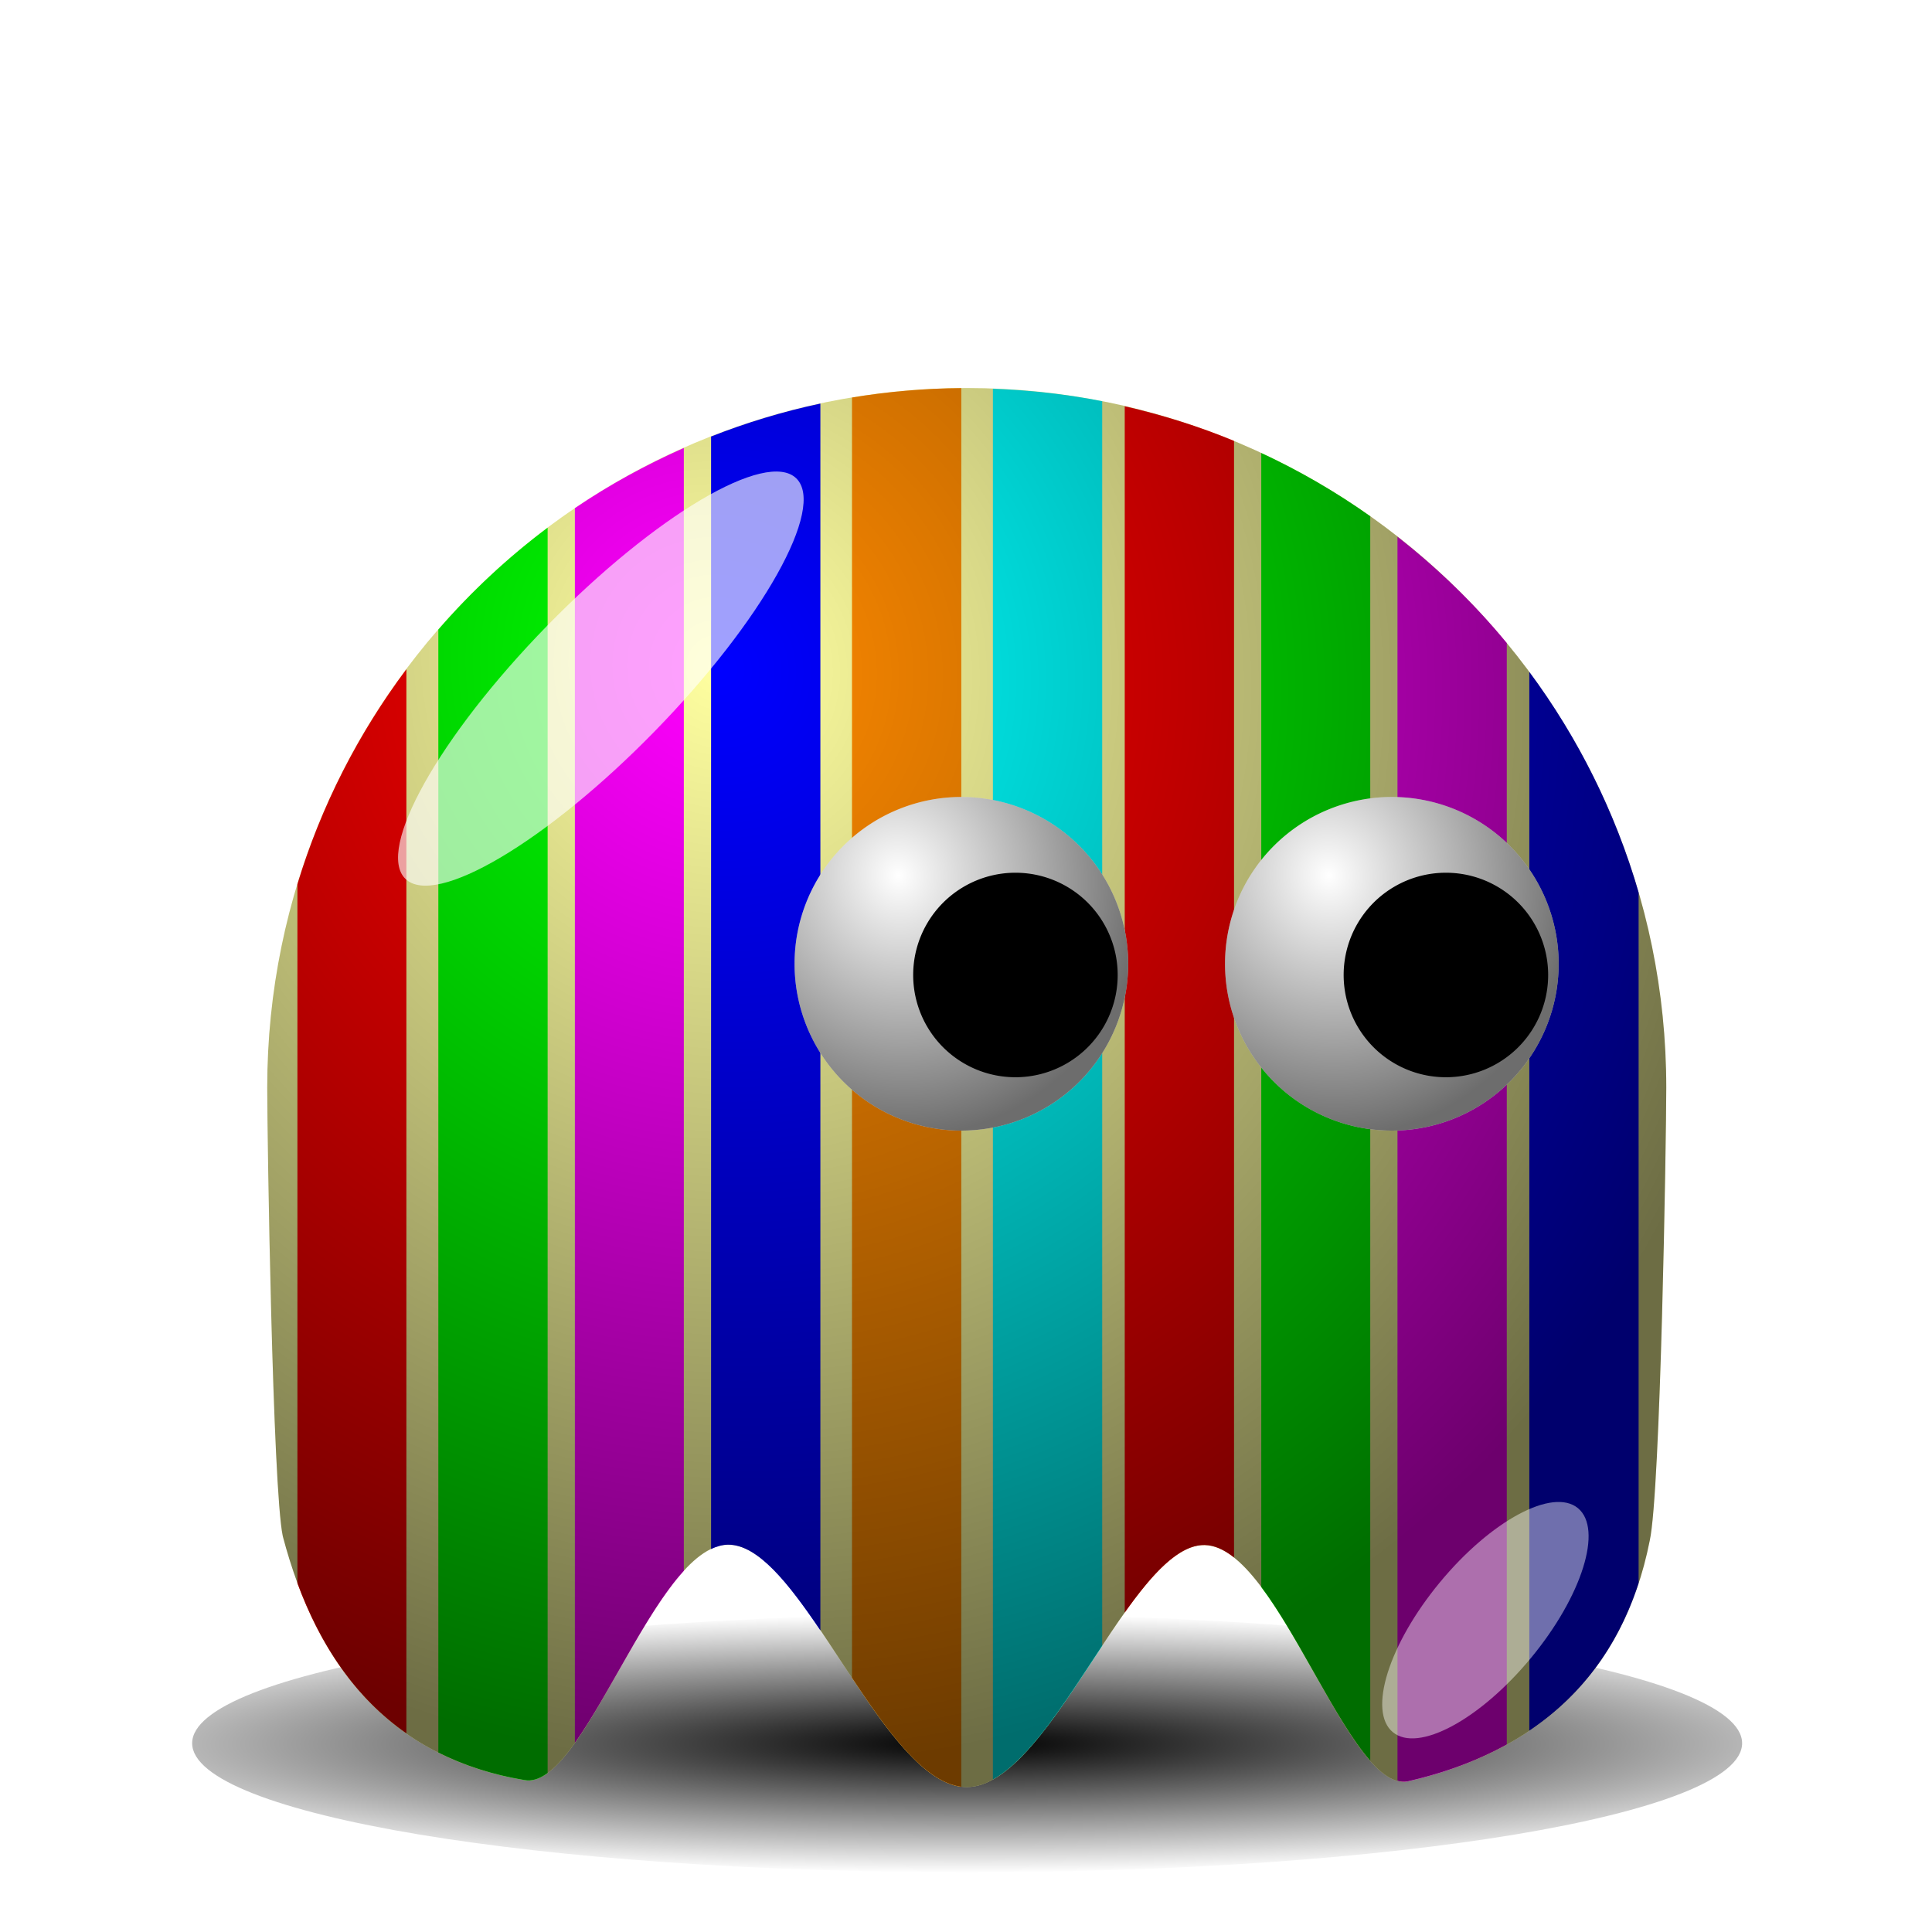 <?xml version="1.0" encoding="UTF-8" standalone="no"?>
<!-- Created with Inkscape (http://www.inkscape.org/) -->
<svg
   xmlns:dc="http://purl.org/dc/elements/1.1/"
   xmlns:cc="http://creativecommons.org/ns#"
   xmlns:rdf="http://www.w3.org/1999/02/22-rdf-syntax-ns#"
   xmlns:svg="http://www.w3.org/2000/svg"
   xmlns="http://www.w3.org/2000/svg"
   xmlns:xlink="http://www.w3.org/1999/xlink"
   xmlns:sodipodi="http://sodipodi.sourceforge.net/DTD/sodipodi-0.dtd"
   xmlns:inkscape="http://www.inkscape.org/namespaces/inkscape"
   width="128"
   height="128"
   id="svg2"
   sodipodi:version="0.32"
   inkscape:version="0.45+devel"
   sodipodi:docname="stripes.svg"
   inkscape:output_extension="org.inkscape.output.svg.inkscape"
   version="1.0"
   inkscape:export-filename="/home/nicu/Desktop/pacman/pacman.png"
   inkscape:export-xdpi="90"
   inkscape:export-ydpi="90">
  <defs
     id="defs4">
    <inkscape:perspective
       sodipodi:type="inkscape:persp3d"
       inkscape:vp_x="-50 : 600 : 1"
       inkscape:vp_y="0 : 1000 : 0"
       inkscape:vp_z="700 : 600 : 1"
       inkscape:persp3d-origin="300 : 400 : 1"
       id="perspective2582" />
    <linearGradient
       id="linearGradient4072">
      <stop
         style="stop-color:#000000;stop-opacity:1;"
         offset="0"
         id="stop4074" />
      <stop
         style="stop-color:#000000;stop-opacity:0;"
         offset="1"
         id="stop4076" />
    </linearGradient>
    <linearGradient
       id="linearGradient2315">
      <stop
         style="stop-color:#000000;stop-opacity:0;"
         offset="0"
         id="stop2317" />
      <stop
         style="stop-color:#000000;stop-opacity:0.572;"
         offset="1"
         id="stop2319" />
    </linearGradient>
    <filter
       inkscape:collect="always"
       id="filter3730"
       x="-0.348"
       width="1.696"
       y="-0.341"
       height="1.682">
      <feGaussianBlur
         inkscape:collect="always"
         stdDeviation="5.465"
         id="feGaussianBlur3732" />
    </filter>
    <filter
       inkscape:collect="always"
       id="filter4065"
       x="-0.52"
       width="2.04"
       y="-0.453"
       height="1.907">
      <feGaussianBlur
         inkscape:collect="always"
         stdDeviation="4.151"
         id="feGaussianBlur4067" />
    </filter>
    <filter
       inkscape:collect="always"
       id="filter4112"
       x="-0.07"
       width="1.14"
       y="-0.34"
       height="1.68">
      <feGaussianBlur
         inkscape:collect="always"
         stdDeviation="3.968"
         id="feGaussianBlur4114" />
    </filter>
    <radialGradient
       inkscape:collect="always"
       xlink:href="#linearGradient4072"
       id="radialGradient2518"
       gradientUnits="userSpaceOnUse"
       gradientTransform="matrix(1.403,1.6438735e-6,-1.4520791e-7,0.206,-89.845,403.113)"
       cx="210.889"
       cy="506.352"
       fx="210.889"
       fy="506.352"
       r="68" />
    <radialGradient
       inkscape:collect="always"
       xlink:href="#linearGradient2315"
       id="radialGradient2522"
       gradientUnits="userSpaceOnUse"
       gradientTransform="matrix(0.387,1.516,-1.423,0.363,726.515,-93.107)"
       cx="233.5"
       cy="409.862"
       fx="233.5"
       fy="409.862"
       r="15.5" />
    <radialGradient
       inkscape:collect="always"
       xlink:href="#linearGradient2315"
       id="radialGradient2524"
       gradientUnits="userSpaceOnUse"
       gradientTransform="matrix(0.387,1.516,-1.423,0.363,726.515,-93.107)"
       cx="233.5"
       cy="409.862"
       fx="233.5"
       fy="409.862"
       r="15.5" />
    <radialGradient
       inkscape:collect="always"
       xlink:href="#linearGradient2315"
       id="radialGradient2537"
       gradientUnits="userSpaceOnUse"
       gradientTransform="matrix(0.716,1.413,-1.354,0.686,869.781,5.234)"
       cx="216.993"
       cy="497.959"
       fx="216.993"
       fy="497.959"
       r="65" />
  </defs>
  <sodipodi:namedview
     id="base"
     pagecolor="#ffffff"
     bordercolor="#666666"
     borderopacity="1.0"
     gridtolerance="10000"
     guidetolerance="10"
     objecttolerance="10"
     inkscape:pageopacity="0.0"
     inkscape:pageshadow="2"
     inkscape:zoom="0.721875"
     inkscape:cx="256"
     inkscape:cy="-191.09426"
     inkscape:document-units="px"
     inkscape:current-layer="layer1"
     showgrid="false"
     inkscape:window-width="937"
     inkscape:window-height="717"
     inkscape:window-x="674"
     inkscape:window-y="205"
     showguides="true"
     inkscape:guide-bbox="true"
     height="640px"
     width="128px">
    <inkscape:grid
       type="xygrid"
       id="grid3194"
       originx="0px"
       originy="0px"
       spacingx="0px"
       spacingy="0px" />
  </sodipodi:namedview>
  <g
     inkscape:label="Layer 1"
     inkscape:groupmode="layer"
     id="layer1"
     transform="translate(-233.42,-11.735)">
    <g
       id="g3183"
       transform="matrix(0.713,0,0,0.713,30.847,-409.871)">
      <path
         id="path2492"
         d="M 274,507.362 C 274,515.09 243.536,521.362 206,521.362 C 168.464,521.362 138,515.09 138,507.362 C 138,499.634 168.464,493.362 206,493.362 C 243.536,493.362 274,499.634 274,507.362 z"
         style="fill:url(#radialGradient2518);fill-opacity:1;stroke:none;stroke-width:4;stroke-linecap:round;stroke-miterlimit:4;stroke-opacity:1;filter:url(#filter4112)"
         transform="matrix(1.059,0,0,0.857,155.827,318.487)" />
      <g
         id="g3170">
        <path
           style="fill:#ffffa0;fill-opacity:1;stroke:none;stroke-width:4;stroke-linecap:round;stroke-miterlimit:4;stroke-opacity:1"
           d="M 438.945,692.369 C 438.945,697.212 438.414,729.932 437.408,734.473 C 434.934,746.932 426.925,754.106 414.898,756.836 C 409.308,757.879 402.949,735.012 396.048,734.885 C 389.147,734.757 381.704,757.369 373.945,757.369 C 366.149,757.369 358.673,734.744 351.745,734.849 C 344.816,734.954 338.437,757.789 332.835,756.708 C 320.151,754.603 313.519,745.927 310.392,734.063 C 309.444,729.648 308.945,697.066 308.945,692.369 C 308.945,656.489 338.065,627.369 373.945,627.369 C 409.825,627.369 438.945,656.489 438.945,692.369 z"
           id="path2494"
           sodipodi:nodetypes="cccsssccssc" />
        <path
           style="opacity:1;fill:#ff0000;fill-opacity:1;stroke:none;stroke-width:4;stroke-linecap:round;stroke-miterlimit:4;stroke-dasharray:none;stroke-opacity:1"
           d="M 321.875,653.5 C 317.418,659.458 313.962,666.181 311.75,673.469 L 311.75,738.438 C 313.908,744.274 317.177,749.085 321.875,752.375 L 321.875,653.5 z"
           id="rect2541" />
        <path
           style="opacity:1;fill:#00ff00;fill-opacity:1;stroke:none;stroke-width:4;stroke-linecap:round;stroke-miterlimit:4;stroke-dasharray:none;stroke-opacity:1"
           d="M 335,640.344 C 331.285,643.131 327.883,646.309 324.844,649.812 L 324.844,754.156 C 327.193,755.337 329.856,756.223 332.844,756.719 C 333.555,756.856 334.264,756.6 335,756.062 L 335,640.344 z"
           id="rect2543" />
        <path
           style="opacity:1;fill:#ff00ff;fill-opacity:1;stroke:none;stroke-width:4;stroke-linecap:round;stroke-miterlimit:4;stroke-dasharray:none;stroke-opacity:1"
           d="M 347.656,632.938 C 344.105,634.513 340.714,636.372 337.531,638.531 L 337.531,753.25 C 340.717,748.785 344.101,741.174 347.656,737.281 L 347.656,632.938 z"
           id="rect2545" />
        <path
           style="opacity:1;fill:#0000ff;fill-opacity:1;stroke:none;stroke-width:4;stroke-linecap:round;stroke-miterlimit:4;stroke-dasharray:none;stroke-opacity:1"
           d="M 360.344,628.812 C 356.844,629.559 353.455,630.59 350.188,631.875 L 350.188,735.25 C 350.701,735.006 351.23,734.852 351.75,734.844 C 354.532,734.802 357.4,738.461 360.344,742.812 L 360.344,628.812 z"
           id="rect2547" />
        <path
           style="opacity:1;fill:#ff8a00;fill-opacity:1;stroke:none;stroke-width:4;stroke-linecap:round;stroke-miterlimit:4;stroke-dasharray:none;stroke-opacity:1"
           d="M 373.438,627.375 C 369.976,627.401 366.594,627.702 363.281,628.25 L 363.281,747.219 C 366.59,752.211 369.98,756.917 373.438,757.344 L 373.438,627.375 z"
           id="rect2549" />
        <path
           style="opacity:1;fill:#00ffff;fill-opacity:1;stroke:none;stroke-width:4;stroke-linecap:round;stroke-miterlimit:4;stroke-dasharray:none;stroke-opacity:1"
           d="M 376.375,627.438 L 376.375,756.656 C 379.84,754.744 383.225,749.263 386.531,744.25 L 386.531,628.594 C 383.229,627.945 379.835,627.565 376.375,627.438 z"
           id="rect2551" />
        <path
           style="opacity:1;fill:#ff0000;fill-opacity:1;stroke:none;stroke-width:4;stroke-linecap:round;stroke-miterlimit:4;stroke-dasharray:none;stroke-opacity:1"
           d="M 388.625,629.062 L 388.625,741.156 C 391.159,737.583 393.651,734.83 396.062,734.875 C 396.978,734.892 397.886,735.323 398.781,736.031 L 398.781,632.281 C 395.526,630.933 392.121,629.871 388.625,629.062 z"
           id="rect2553" />
        <path
           style="opacity:1;fill:#00ff00;fill-opacity:1;stroke:none;stroke-width:4;stroke-linecap:round;stroke-miterlimit:4;stroke-dasharray:none;stroke-opacity:1"
           d="M 401.312,633.406 L 401.312,738.781 C 404.867,743.517 408.266,751.296 411.438,754.906 L 411.438,639.281 C 408.257,637.03 404.879,635.065 401.312,633.406 z"
           id="rect2555" />
        <path
           style="opacity:1;fill:#ff00ff;fill-opacity:1;stroke:none;stroke-width:4;stroke-linecap:round;stroke-miterlimit:4;stroke-dasharray:none;stroke-opacity:1"
           d="M 413.969,641.188 L 413.969,756.781 C 414.282,756.861 414.598,756.901 414.906,756.844 C 418.32,756.069 421.394,754.916 424.125,753.406 L 424.125,651.062 C 421.116,647.412 417.695,644.107 413.969,641.188 z"
           id="rect2557" />
        <path
           style="opacity:1;fill:#0000ff;fill-opacity:1;stroke:none;stroke-width:4;stroke-linecap:round;stroke-miterlimit:4;stroke-dasharray:none;stroke-opacity:1"
           d="M 426.219,653.75 L 426.219,752.125 C 430.965,748.927 434.424,744.402 436.375,738.406 L 436.375,674.25 C 434.206,666.768 430.742,659.857 426.219,653.75 z"
           id="rect2559" />
      </g>
      <path
         style="fill:url(#radialGradient2537);fill-opacity:1;stroke:none;stroke-width:4;stroke-linecap:round;stroke-miterlimit:4;stroke-opacity:1"
         d="M 438.945,692.369 C 438.945,697.212 438.414,729.932 437.408,734.473 C 434.934,746.932 426.925,754.106 414.898,756.836 C 409.308,757.879 402.949,735.012 396.048,734.885 C 389.147,734.757 381.704,757.369 373.945,757.369 C 366.149,757.369 358.673,734.744 351.745,734.849 C 344.816,734.954 338.437,757.789 332.835,756.708 C 320.151,754.603 313.519,745.927 310.392,734.063 C 309.444,729.648 308.945,697.066 308.945,692.369 C 308.945,656.489 338.065,627.369 373.945,627.369 C 409.825,627.369 438.945,656.489 438.945,692.369 z"
         id="path2496"
         sodipodi:nodetypes="cccsssccssc" />
      <g
         transform="translate(169.945,256.007)"
         id="g2498">
        <path
           sodipodi:type="arc"
           style="opacity:1;fill:#ffffff;fill-opacity:1;stroke:none;stroke-width:4;stroke-linecap:round;stroke-miterlimit:4;stroke-dasharray:none;stroke-opacity:1"
           id="path2500"
           sodipodi:cx="239.5"
           sodipodi:cy="417.86218"
           sodipodi:rx="15.5"
           sodipodi:ry="15.5"
           d="M 255,417.862 A 15.5,15.5 0 1 1 224,417.862 A 15.5,15.5 0 1 1 255,417.862 z"
           transform="translate(4,7)" />
        <path
           transform="translate(4,7)"
           d="M 255,417.862 A 15.5,15.5 0 1 1 224,417.862 A 15.5,15.5 0 1 1 255,417.862 z"
           sodipodi:ry="15.5"
           sodipodi:rx="15.5"
           sodipodi:cy="417.86218"
           sodipodi:cx="239.5"
           id="path2502"
           style="opacity:1;fill:url(#radialGradient2522);fill-opacity:1;stroke:none;stroke-width:4;stroke-linecap:round;stroke-miterlimit:4;stroke-dasharray:none;stroke-opacity:1"
           sodipodi:type="arc" />
        <path
           sodipodi:type="arc"
           style="opacity:1;fill:#000000;fill-opacity:1;stroke:none;stroke-width:4;stroke-linecap:round;stroke-miterlimit:4;stroke-dasharray:none;stroke-opacity:1"
           id="path2504"
           sodipodi:cx="239.5"
           sodipodi:cy="417.86218"
           sodipodi:rx="15.5"
           sodipodi:ry="15.5"
           d="M 255,417.862 A 15.5,15.5 0 1 1 224,417.862 A 15.5,15.5 0 1 1 255,417.862 z"
           transform="matrix(0.613,0,0,0.613,101.71,169.753)" />
      </g>
      <g
         transform="translate(129.945,256.007)"
         id="g2506">
        <path
           transform="translate(4,7)"
           d="M 255,417.862 A 15.5,15.5 0 1 1 224,417.862 A 15.5,15.5 0 1 1 255,417.862 z"
           sodipodi:ry="15.5"
           sodipodi:rx="15.5"
           sodipodi:cy="417.86218"
           sodipodi:cx="239.5"
           id="path2508"
           style="opacity:1;fill:#ffffff;fill-opacity:1;stroke:none;stroke-width:4;stroke-linecap:round;stroke-miterlimit:4;stroke-dasharray:none;stroke-opacity:1"
           sodipodi:type="arc" />
        <path
           sodipodi:type="arc"
           style="opacity:1;fill:url(#radialGradient2524);fill-opacity:1;stroke:none;stroke-width:4;stroke-linecap:round;stroke-miterlimit:4;stroke-dasharray:none;stroke-opacity:1"
           id="path2510"
           sodipodi:cx="239.5"
           sodipodi:cy="417.86218"
           sodipodi:rx="15.5"
           sodipodi:ry="15.5"
           d="M 255,417.862 A 15.5,15.5 0 1 1 224,417.862 A 15.5,15.5 0 1 1 255,417.862 z"
           transform="translate(4,7)" />
        <path
           transform="matrix(0.613,0,0,0.613,101.71,169.753)"
           d="M 255,417.862 A 15.5,15.5 0 1 1 224,417.862 A 15.5,15.5 0 1 1 255,417.862 z"
           sodipodi:ry="15.5"
           sodipodi:rx="15.5"
           sodipodi:cy="417.86218"
           sodipodi:cx="239.5"
           id="path2512"
           style="opacity:1;fill:#000000;fill-opacity:1;stroke:none;stroke-width:4;stroke-linecap:round;stroke-miterlimit:4;stroke-dasharray:none;stroke-opacity:1"
           sodipodi:type="arc" />
      </g>
      <path
         id="path2514"
         d="M 344.954,659.259 C 334.928,669.529 324.548,675.673 321.783,672.974 C 319.018,670.274 324.91,659.749 334.936,649.479 C 344.961,639.209 355.342,633.065 358.107,635.764 C 360.872,638.463 354.979,648.989 344.954,659.259 z"
         style="fill:#ffffff;fill-opacity:0.627;stroke:none;stroke-width:4;stroke-linecap:round;stroke-miterlimit:4;stroke-opacity:1;filter:url(#filter3730)" />
      <path
         id="path2516"
         d="M 262,501.862 C 262,509.314 259.536,515.362 256.5,515.362 C 253.464,515.362 251,509.314 251,501.862 C 251,494.41 253.464,488.362 256.5,488.362 C 259.536,488.362 262,494.41 262,501.862 z"
         style="fill:#ffffff;fill-opacity:0.434;stroke:none;stroke-width:4;stroke-linecap:round;stroke-miterlimit:4;stroke-opacity:1;filter:url(#filter4065)"
         transform="matrix(0.771,0.637,-0.637,0.771,544.063,191.535)" />
    </g>
  </g>
</svg>
